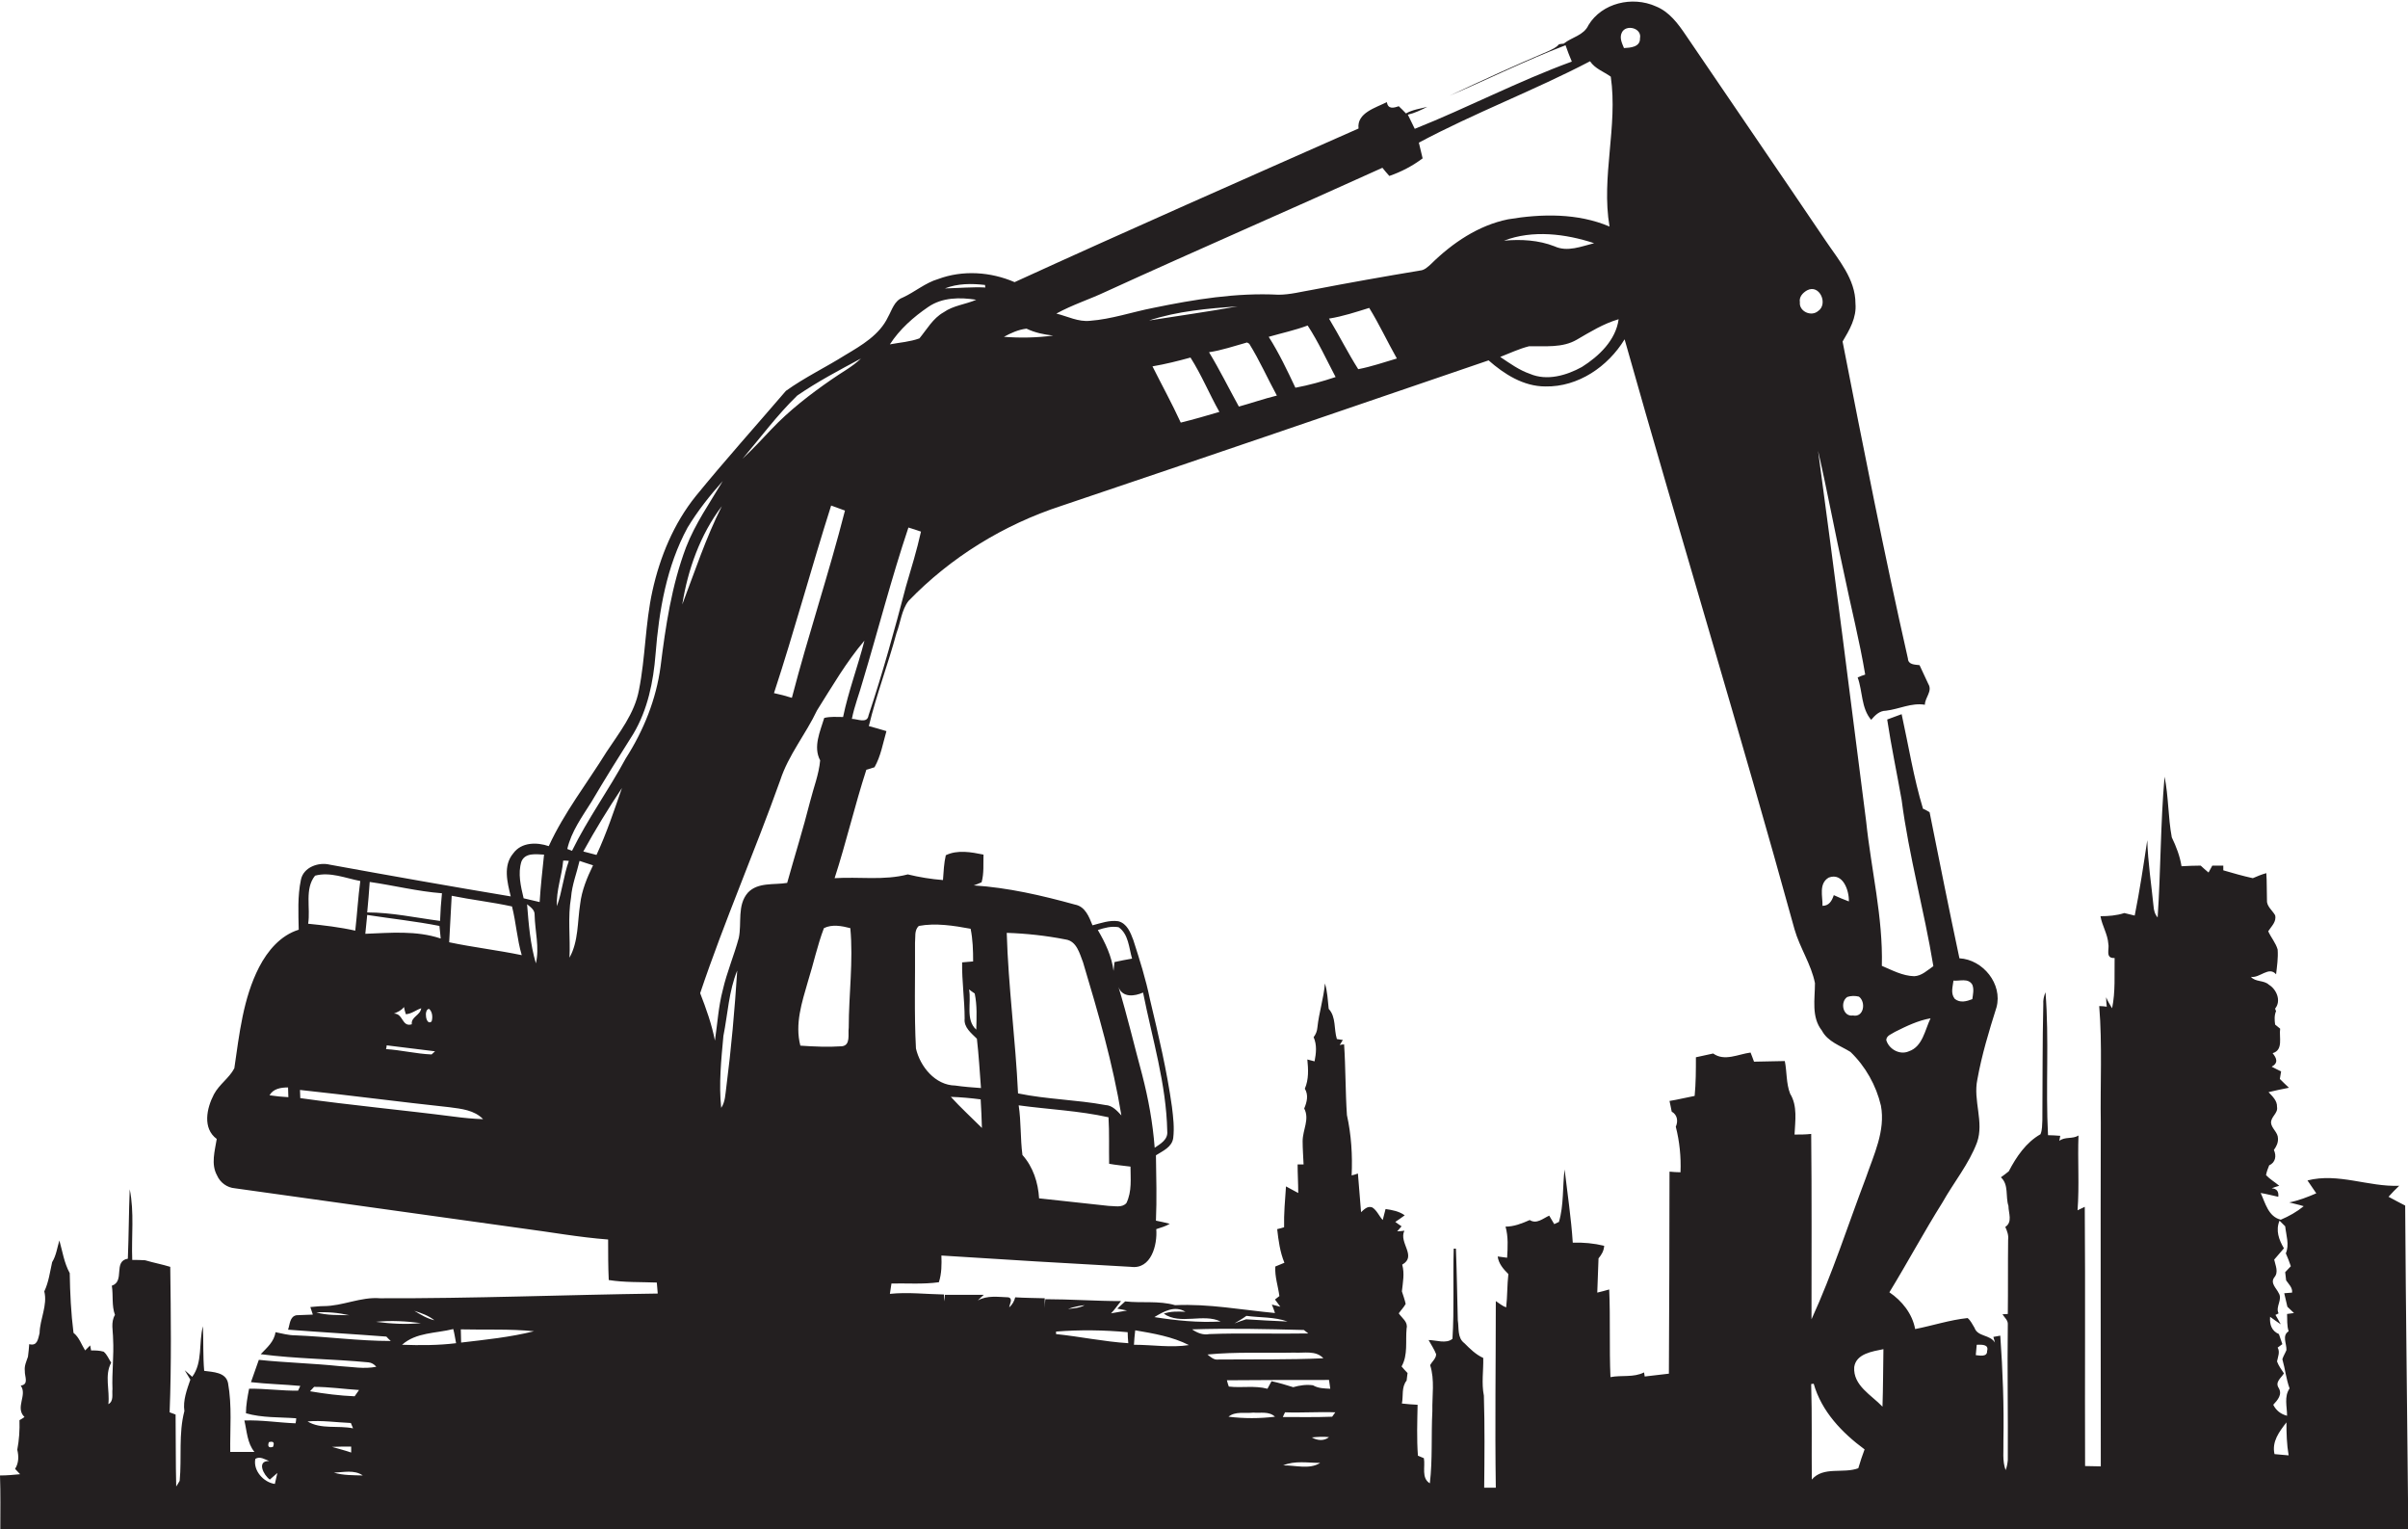 <?xml version="1.0" encoding="utf-8"?>
<!-- Generator: Adobe Illustrator 19.2.0, SVG Export Plug-In . SVG Version: 6.00 Build 0)  -->
<svg version="1.1" id="Layer_1" xmlns="http://www.w3.org/2000/svg" xmlns:xlink="http://www.w3.org/1999/xlink" x="0px" y="0px"
	 viewBox="0 0 766.6 486.7" enable-background="new 0 0 766.6 486.7" xml:space="preserve">
<path fill="#231F20" d="M765.7,383.7c-1.8-0.9-3.6-1.9-5.3-2.8c1.1-1.2,2.2-2.4,3.4-3.5c-9.8,0.4-19.4-4.2-29.2-1.7
	c0.9,1.4,1.9,2.7,2.8,4.1c-2.8,1.2-5.6,2.3-8.6,2.9c1.5,0.4,3,0.7,4.6,1.2c-2.2,1.8-4.7,3.2-7.3,4.3c-4-1-4.9-5.3-6.4-8.5
	c1.9,0.3,3.7,0.8,5.6,1.2c0.2-1.7-0.5-2.6-2.1-2.7c0.8-0.3,1.6-0.6,2.4-0.8c-1.4-1.2-3-2.1-4.2-3.4c0.2-1.1,0.6-2.1,1-3.1
	c2-0.9,2.4-3,1.5-4.9c0.8-1.1,1.4-2.3,1.3-3.7c0-1.9-2-3.1-2.2-4.9c-0.1-2,2.3-3.1,1.9-5.1c0.1-2-1.5-3.4-2.7-4.7
	c2.2-0.5,4.3-1,6.5-1.4c-1-0.9-2-1.9-2.9-2.8c0.1-0.6,0.3-1.8,0.4-2.4c-0.8-0.4-2.3-1.1-3-1.5c2.2-1.2,1.6-2.7,0.3-4.3
	c3.5-1,2-5.1,2.4-7.8c-0.4-0.3-1.2-1-1.6-1.3c-0.2-1.4-0.3-2.9,0.3-4.3c-0.1-0.2-0.3-0.6-0.3-0.8c2-2.4,0.5-6.1-2-7.6
	c-1.6-1.5-4.3-0.8-5.7-2.5c2.8,0.5,5.7-3.5,8-0.8c0.3-2.6,0.7-5.2,0.5-7.9c-0.6-2.1-2.1-3.8-3-5.8c1-1.6,2.7-3,2.2-5.1
	c-0.9-1.6-2.8-2.9-2.6-4.9c-0.1-2.8,0-5.7-0.2-8.5c-1.5,0.4-2.9,1-4.3,1.6c-3.2-0.7-6.3-1.6-9.4-2.5c0-0.4,0-1.1,0-1.5
	c-1.2,0-2.3,0-3.5,0c-0.3,0.5-0.9,1.6-1.2,2.2c-0.9-0.7-1.7-1.5-2.5-2.2c-2,0-4.1,0.1-6.1,0.2c-0.5-3.2-1.7-6.3-3.1-9.2
	c-1.2-6.4-1-12.9-2.3-19.3c-1.3,14.9-1.2,29.9-2.2,44.8c-0.9-1-1.2-2.3-1.3-3.5c-0.7-7-1.8-14-2-21.1c-1.2,8-2.4,16-4,24
	c-0.8-0.2-2.5-0.6-3.3-0.8c-2.5,0.8-5.1,1-7.6,1c0.5,3,2.3,5.7,2.5,8.8c0.4,1.6-1.1,4.7,2,4.5c-0.1,5.3,0.3,10.7-0.8,16
	c-0.7-1.1-1.4-2.3-1.9-3.5c0,0.8,0.1,2.3,0.2,3c-0.6-0.1-1.8-0.2-2.4-0.2c1,12.4,0.3,24.8,0.5,37.2c-0.1,36.4,0,72.9,0,109.3
	c-1.7,0-3.3-0.1-5-0.1c-0.1-27.5,0.1-55-0.1-82.5c-0.6,0.3-1.7,0.8-2.3,1.1c0.6-7.9,0-15.9,0.3-23.8c-1.9,1.2-4.3,0.3-6.1,1.7
	c0.1-0.4,0.2-1.2,0.3-1.6c-1-0.1-3-0.2-3.9-0.2c-0.8-15.2,0.4-30.4-0.8-45.5c-0.5,1.2-0.8,2.5-0.7,3.8c-0.3,12.3-0.2,24.7-0.3,37
	c-0.1,1.4,0,3-0.6,4.4c-4.6,2.6-7.7,7.2-10.1,11.8c-0.8,0.7-1.7,1.3-2.5,1.9c2.6,2.4,1.4,6.1,2.4,9.1c0,2.3,1.4,5.1-1,6.7
	c0.6,1.3,1.1,2.7,0.9,4.1c-0.1,7.9,0,15.8-0.1,23.6c-0.4,0-1.3,0.1-1.7,0.1c0.6,1,1.8,1.9,1.7,3.2c-0.2,14.4,0.1,28.8,0,43.2
	c-0.1,1.1-0.3,2.2-0.7,3.2c-1.1-3-0.6-6.2-0.7-9.3c0.2-11.2-0.2-22.3-1-33.5l-2.2,0.4c0.1,0.4,0.4,1.3,0.5,1.8
	c-1.6-2.6-5.5-1.8-6.5-4.7c-0.7-1.1-1.2-2.3-2.2-3.1c-5.7,0.6-11.1,2.4-16.7,3.5c-0.9-4.9-4.2-9-8.2-11.7c5.8-9.5,11-19.2,16.9-28.6
	c3.6-6.4,8.4-12.2,11-19.1c2.3-6.5-1.3-13.3,0.1-20c1.4-7.8,3.7-15.4,6.1-23c2-7.4-4.3-15.2-11.8-15.6c-3.3-15.5-6.4-31-9.5-46.5
	c-0.5-0.3-1.5-0.9-2.1-1.1c-3-9.9-4.6-20.1-6.8-30.1c-1.5,0.6-3.1,1.1-4.6,1.7c1.3,8.6,3.1,17.1,4.6,25.6
	c2.3,17.8,7.2,35.2,10.1,52.9c-1.9,1.3-3.7,3.1-6.1,3.2c-3.7-0.1-7-1.9-10.3-3.3c0.4-15.5-3.4-30.6-5-46c-5-39.3-10-78.7-15.3-117.9
	c3,13,5.4,26.2,8.3,39.2c2.2,10.7,4.9,21.2,6.7,32c-0.6,0.2-1.8,0.6-2.4,0.9c1.6,4.4,1.1,9.8,4.3,13.5c1.2-1.4,2.6-2.9,4.7-2.9
	c4.2-0.5,8.1-2.6,12.4-1.9c0-2.3,2.5-4.3,1.1-6.6c-0.9-2-1.9-4-2.8-6c-1.5-0.2-3.6-0.1-3.7-2.1c-7.6-33.5-14.2-67.2-20.8-100.9
	c2.2-3.7,4.5-7.6,4.1-12.1c0-7.8-5.4-13.9-9.5-20c-14.8-21.9-29.7-43.6-44.5-65.4c-2.5-3.7-5.3-7.5-9.6-9.2
	c-7.4-3.3-17.1-1.1-21.4,6c-1.5,3.3-5.3,3.8-7.9,5.9c-0.4,0-1.1,0.1-1.5,0.2c-0.9,1.1-2.2,1.6-3.4,2.2c-10.6,4.5-21.1,9.3-31.5,14.2
	c12.4-5.3,24.4-11.3,37-16.1c0.6,1.8,1.3,3.5,2,5.2c-17,6.2-33.2,14.7-50,21.4c-0.7-1.5-1.5-3-2.2-4.5c2.2-0.5,4.2-1.5,6.2-2.5
	c-2.3,0.6-4.7,0.9-6.8,2.1c-0.8-0.8-1.5-1.6-2.3-2.3c-1.7,0.6-3.4,1-3.8-1.3c-3.5,1.8-9.6,3.4-9,8.4C395.9,57.1,359.3,73.2,323,89.8
	c-7.6-3.3-16.5-3.9-24.3-1c-4.1,1.2-7.4,4.1-11.3,5.9c-2.7,1-3.4,3.9-4.7,6.2c-2.7,5.7-8.4,9-13.6,12.1c-6.2,3.9-12.9,7.1-18.9,11.4
	c-9.6,11.2-19.4,22.1-28.7,33.5c-7,8.7-11.4,19.3-13.8,30.2c-2.3,10.4-2.2,21.1-4.3,31.6c-1.4,7.4-6.2,13.4-10.3,19.6
	c-6.2,10-13.5,19.3-18.4,30c-3.8-1.3-8.7-1.3-11.3,2.3c-3.3,3.9-1.9,9.2-0.8,13.7c-19.2-3.2-38.4-6.6-57.6-10.1
	c-3.6-0.9-8.4,0.8-9.2,4.8c-1.1,5.2-0.8,10.6-0.7,15.9c-5.8,1.8-9.9,6.7-12.6,11.9c-5.1,9.9-6.3,21.3-7.9,32.2
	c-1.6,3.1-4.8,5.1-6.5,8.3c-2.3,4.4-3.7,10.8,0.9,14.2c-0.6,3.8-1.9,8,0.1,11.6c1,2.3,3.2,3.9,5.7,4.1c30.3,4.2,60.6,8.5,91,12.7
	c9.3,1.2,18.5,2.9,27.8,3.6c0,4.3,0,8.6,0.2,12.9c5,0.8,10.2,0.6,15.3,0.8c0.1,0.9,0.2,2.6,0.3,3.5c-29.5,0.4-58.9,1.6-88.4,1.5
	c-6.2-0.5-11.9,2.5-18,2.5c-1.4,0-2.8,0.2-4.2,0.3c0.2,0.6,0.6,1.8,0.8,2.4c-1.7,0.1-3.5,0.1-5.2,0.2c-2.2,0.4-2.1,3-2.7,4.6
	c10.4,0.8,20.9,1.4,31.3,2.2c0.4,0.4,1,1.1,1.4,1.4c-10.2,0-20.3-1.4-30.4-1.8c-2.2,0-4.2-0.6-6.3-1c-0.4,3-2.7,4.9-4.7,7
	c11.4,1.5,22.9,1.5,34.3,2.6c1,0.1,1.8,0.6,2.5,1.4c-3.9,0.8-7.8,0-11.7-0.2c-8.6-0.9-17.2-1.1-25.7-2c-0.8,2.4-1.7,4.7-2.5,7.1
	c5.2,0.6,10.4,0.7,15.7,1.2l-0.7,1.5c-5.2,0.1-10.4-0.7-15.6-0.6c-0.5,2.6-1,5.2-1,7.8c5.2,1.5,10.7,1.2,16,1.6
	c0,0.4-0.1,1.2-0.2,1.6c-5.4-0.2-10.8-1.1-16.3-0.9c0.8,3.4,0.9,7.2,3.2,10c-2.5,0-5.1,0-7.7,0c-0.1-7.3,0.6-14.7-0.7-21.9
	c-0.7-3.5-4.8-3.5-7.6-3.9c-0.4-4.7-0.2-9.5-0.4-14.2c-1.4,5.3,0,11.5-3.4,16.1c-0.6-0.5-1.8-1.6-2.4-2.1c0.6,1,1.2,2,1.8,3
	c-1.1,3.2-2.4,6.6-1.9,10c-1.9,7.2-0.8,14.8-1.5,22.2c-0.3,0.5-0.8,1.4-1.1,1.8c-0.2-7.6-0.1-15.3-0.2-22.9
	c-0.5-0.2-1.4-0.5-1.9-0.7c0.6-15.4,0.4-30.9,0.2-46.3c-2.6-0.8-5.3-1.3-8-2.1c-1.4-0.1-2.8-0.1-4.1-0.1c-0.3-7.5,0.7-15.1-0.8-22.5
	c-0.3,7.4-0.3,14.7-0.6,22.1c-4.8,0.8-0.8,7.2-5.1,8.6c0.5,3.1-0.1,6.3,1,9.3c-1.4,2.3-0.6,5.1-0.6,7.6c0.3,5.3-0.4,10.7-0.2,16
	c-0.2,1.6,0.5,3.8-1.3,4.8c0.5-4.4-1.3-9.2,0.9-13.2c-0.8-1.2-1.3-2.6-2.4-3.5c-1.3-0.4-2.7-0.4-4-0.4c-0.1-0.4-0.2-1.2-0.3-1.6
	c-0.4,0.4-1.2,1.2-1.6,1.6c-1.2-1.9-1.9-4.2-3.7-5.6c-0.8-6.3-1.1-12.7-1.2-19c-1.8-3.3-2.3-6.9-3.3-10.4c-0.7,2.3-1,4.8-2.3,6.9
	c-0.7,3.1-1.1,6.4-2.5,9.3c1.1,4.4-1.4,8.8-1.5,13.3c-0.5,1.9-0.7,4.2-3.3,3.5c-0.1,1.3-0.2,2.6-0.4,4c-0.5,1.5-1.2,2.9-1,4.5
	c-0.1,1.8,1.4,4.3-1.3,4.7C8.8,444,4.7,448,7.8,451c-0.4,0.3-1.2,0.8-1.6,1c0.1,3.1-0.1,6.3-0.7,9.4c0.5,2.1,0.5,4.2-0.7,6.1
	c0.4,0.4,1.2,1.3,1.6,1.7c-2.1,0.2-4.2,0.4-6.4,0.4c0.2,5.7,0.1,11.4,0.1,17.2c103.3-0.3,206.6,0,309.9,0
	c152.2-0.3,304.4,0,456.7-0.1C766.4,452.3,765.9,418,765.7,383.7z M621.9,312.1c2,0.2,4.7-0.9,6,1.3c0.6,1.5,0.2,3.1,0,4.6
	c-1.8,0.7-3.9,1.3-5.6-0.1C620.9,316.1,621.7,314,621.9,312.1z M85.8,348.6c1.2-2.1,3.6-2.5,5.9-2.5c0,0.8,0.1,2.3,0.1,3.1
	C89.8,349.1,87.8,348.9,85.8,348.6z M117.7,280.7c7.7,1.1,15.2,3,23,3.6c-0.3,2.9-0.5,5.8-0.6,8.8c-7.7-1-15.4-2.7-23.2-2.7
	C117.2,287.2,117.5,283.9,117.7,280.7z M116.9,291.2c7.7,1.2,15.4,2,23,3.5c0.1,1.3,0.3,2.7,0.4,4c-7.8-2.6-16-1.8-24-1.5
	C116.5,295.2,116.7,293.2,116.9,291.2z M131.1,326c-3.2,1-2.7-3.5-5.7-3.4c1.2-0.5,2.4-1,3.2-2.1c0.1,0.6,0.4,1.7,0.6,2.3
	c1.8-0.1,3.3-1.4,4.9-1.9C133.8,323.2,130.8,323.6,131.1,326z M138.5,334.6c-0.3,0.3-0.8,0.7-1.1,1c-4.9-0.2-9.7-1.4-14.5-1.7
	c0.1-0.3,0.2-0.9,0.2-1.2C128.2,333.3,133.3,334,138.5,334.6z M136.6,321.1c1.1,0.9,1.2,2.8,0.8,4
	C135.6,326.7,134.8,321.2,136.6,321.1z M100.3,278.7c4.8-1.3,9.7,0.8,14.4,1.7c-0.7,5.2-1,10.5-1.6,15.8c-4.9-1.1-10-1.7-15-2.2
	C98.9,289,96.9,282.9,100.3,278.7z M144.6,355.4c-16.3-2.1-32.7-3.6-49-5.9c0-0.7-0.1-2-0.1-2.6c15.9,1.7,31.7,3.8,47.6,5.5
	c3.8,0.5,7.9,0.9,10.7,3.8C150.7,356.1,147.6,355.8,144.6,355.4z M143,299.9c0.3-4.9,0.5-9.9,0.8-14.8c6.4,1.3,12.8,2,19.2,3.4
	c1.3,5.1,1.6,10.4,3.1,15.5C158.4,302.4,150.6,301.5,143,299.9z M170.6,306.6c-1.8-6.1-2.3-12.5-2.8-18.8c1.1,0.9,2.5,1.8,2.4,3.4
	C170.3,296.3,171.8,301.6,170.6,306.6z M171.8,287.1c-1.7-0.4-3.4-0.8-5.1-1.2c-0.9-3.8-1.9-7.9-0.7-11.7c1.2-2.9,4.7-2.3,7.2-2.2
	C172.7,277,172.1,282,171.8,287.1z M85.6,459c1.4-0.4,1.9,0.1,1.3,1.5C85.6,460.9,85.1,460.4,85.6,459z M87.5,472.3
	c-3.6-0.5-7-4.3-6.2-8c1.5-0.9,3,0.2,4.4,0.7c-4.1-0.1-1.8,4.5,0.2,5.9c0.6-0.5,1.8-1.6,2.4-2.1C88.1,469.7,87.7,471.4,87.5,472.3z
	 M100,441.4c4.8,0,9.5,0.7,14.3,1c-0.4,0.5-1,1.5-1.4,2c-4.8-0.2-9.5-0.8-14.2-1.6C99.1,442.4,99.7,441.7,100,441.4z M111.7,452.9
	c0.2,0.4,0.5,1.3,0.7,1.7c-4.8-1-10.2,0.4-14.5-2.2C102.4,452,107,452.7,111.7,452.9z M111.8,460.4c0,0.5,0,1.4,0,1.9
	c-2-0.7-4.1-1.2-6.1-1.8C107.8,460.4,109.8,460.4,111.8,460.4z M106.3,468.7c3-0.1,6.5-1,9.2,0.9
	C112.4,469.5,109.3,469.6,106.3,468.7z M138.3,420.2c-2.3-0.5-4.4-1.8-6.4-3C134.1,417.9,136.4,418.7,138.3,420.2z M100.7,417.7
	c3.5-0.2,7,0.1,10.5,0.9C107.7,418.5,104.1,418.7,100.7,417.7z M119.7,420.7c4.8-0.5,9.6-0.2,14.3,0.4
	C129.3,421.6,124.4,421.3,119.7,420.7z M128,428c4.5-4,10.8-3.6,16.3-5c0.4,1.5,0.6,3,0.9,4.5C139.5,428.2,133.7,428.2,128,428z
	 M146.8,427.3c0-1.4-0.1-2.8-0.1-4.2c7.8,0.2,15.6-0.2,23.3,0.6C162.4,425.6,154.5,426.4,146.8,427.3z M591.8,317.2
	c2.3,1.7,1.6,6.7-1.9,6c-3.2,0.5-4.2-4.3-1.8-5.9C589.3,316.9,590.6,316.9,591.8,317.2z M582.2,279.3c4.5-1.7,6.5,4.1,6.4,7.6
	c-1.6-0.6-3.3-1.3-4.8-2c-0.6,1.8-1.5,3.4-3.6,3.4C580.3,285.4,578.9,281.2,582.2,279.3z M575.3,92.4c4-2.1,6.8,4.4,3.5,6.6
	c-2.2,1.9-6.1,0.1-5.8-2.8C572.7,94.5,573.9,93.2,575.3,92.4z M516.3,10.4c1.3-2.8,6.5-1.5,5.8,1.8c0.1,2.8-3.1,3-5.1,3.1
	C516.4,13.8,515.5,12.1,516.3,10.4z M486.8,110.2c5.1-0.1,10.6,0.6,15.2-2.1c4.3-2.5,8.5-5.1,13.3-6.5c-0.9,6.7-6.3,11.8-11.7,15.2
	c-4.9,2.7-11.1,4.5-16.5,2.2c-3.5-1.2-6.5-3.4-9.5-5.4C480.7,112.4,483.6,111,486.8,110.2z M478.8,76.6c9.1-3.5,19.6-2.2,28.7,0.8
	c-4,1-8.5,2.9-12.6,1C489.8,76.4,484.2,76.1,478.8,76.6z M351.9,92.9c29.3-13.4,58.9-26.2,88.2-39.5c0.5,0.6,1.6,2,2.2,2.6
	c3.8-1.3,7.4-3.2,10.6-5.6c-0.4-1.7-0.8-3.4-1.2-5c17.8-9.5,36.7-16.6,54.5-25.9c1.6,2.4,4.4,3.3,6.6,4.9
	c2.3,15.9-3.1,31.8-0.4,47.7c-10.1-4.3-21.6-4.1-32.3-2.3c-9.4,1.9-17.7,7.5-24.5,14.2c-1,0.9-2.1,2-3.5,2.1
	c-11.4,1.9-22.7,3.9-34.1,6.1c-3.6,0.6-7.3,1.6-11,1.6c-13.4-0.7-26.8,1.5-39.9,4.2c-6.7,1.3-13.3,3.6-20.1,4.1
	c-3.7,0.4-7.1-1.4-10.7-2.3C341.4,97,346.8,95.3,351.9,92.9z M379,113.8c3.5,5.5,6,11.6,9.2,17.3c-4.1,1.2-8.2,2.4-12.3,3.4
	c-2.8-6.1-6-11.9-9-17.9C371,115.9,375,114.9,379,113.8z M365.8,102c9.1-3,18.7-3.8,28.2-4.5C384.7,99.2,375.2,100.5,365.8,102z
	 M384.9,112.1c4.1-0.6,8.1-2,12.1-3.1l0.7,0.4c3.3,5.3,5.8,11,8.8,16.5c-4.1,1-8.1,2.4-12.1,3.5
	C391.2,123.6,388.3,117.7,384.9,112.1z M403.9,107.2c4.2-1.2,8.4-2.1,12.4-3.6c3.4,5.2,6,10.9,8.9,16.4c-4.2,1.4-8.5,2.6-12.8,3.4
	C409.8,117.9,407.2,112.4,403.9,107.2z M423.1,101.4c4.4-0.7,8.6-2.1,12.8-3.4c3.2,5.2,5.8,10.8,8.8,16.1c-4.1,1.2-8.1,2.6-12.3,3.4
	C429.1,112.3,426.3,106.7,423.1,101.4z M326.8,104.6c2.7,1.3,5.6,1.9,8.5,2.2c-5.2,0.7-10.5,0.8-15.7,0.4
	C321.8,106,324.2,104.9,326.8,104.6z M313.6,90.7c0,0.2,0,0.6,0.1,0.8c-4.3-0.2-8.6,0.2-12.9,0.3C304.9,90.2,309.3,90.2,313.6,90.7z
	 M295.5,97.7c4.5-3.1,10.1-3.1,15.3-2.3c-3.4,1.5-7.3,1.8-10.4,4c-3.4,1.9-5.3,5.4-7.7,8.3c-3,1.1-6.2,1.3-9.4,1.9
	C286.4,104.8,290.8,100.9,295.5,97.7z M289.2,167.9c1.3,0.4,2.6,0.8,4,1.3c-1.3,5.9-3.1,11.7-4.8,17.5c-3.6,13.8-7.4,27.5-11.9,41
	c-0.4,2.7-3.5,1.1-5.3,1.1c0.8-4.1,2.4-8.1,3.5-12.1C279.6,200.4,283.8,184,289.2,167.9z M253.8,125.9c6.4-4.4,13.4-8.1,20.3-11.8
	c-2.8,2.7-6.3,4.5-9.4,6.7c-6.8,4.7-13.4,9.8-19.1,15.8c-3,3.2-6,6.4-9.2,9.4C242.1,139.3,247.4,132.1,253.8,125.9z M269,162.5
	c-5.1,20-11.7,39.6-16.9,59.6c-1.9-0.6-3.8-1.1-5.7-1.5c6.5-19.8,11.9-39.9,18.2-59.7C266.1,161.4,267.5,162,269,162.5z
	 M177.3,288.4c-0.3-4.9,1.6-9.7,2-14.5c0.6,0,1.2,0,1.8,0.1C179.4,278.7,179,283.7,177.3,288.4z M184.7,287.7
	c-0.9,5.7-0.5,11.9-3.4,17.1c0.3-6.4-0.6-12.9,0.5-19.2c0.3-4,1.8-7.7,2.7-11.6c1.4,0.5,2.8,0.9,4.3,1.4
	C186.9,279.3,185.2,283.4,184.7,287.7z M189.9,272.1c-1.4-0.4-2.8-0.7-4.2-1.1c3.8-6.9,7.9-13.6,12.3-20.2
	C195.5,258,193.1,265.2,189.9,272.1z M199.2,241.4c-5.4,10-12.1,19.2-17.1,29.4l-1.5-0.6c1.3-5.6,4.7-10.2,7.7-15
	c4.3-7.3,8.8-14.5,13.3-21.6c4.6-7.7,6.4-16.6,7.1-25.4c1.1-13.9,3.5-28,10.2-40.3c3.2-5.3,7.1-10.2,11.2-14.8
	c-4.1,6.9-8.8,13.6-11.7,21.1c-4.6,12.2-6.5,25.1-8.1,37.9C208.9,222.6,204.9,232.5,199.2,241.4z M229.8,161.1
	c-5.1,10.1-8.6,20.8-12.6,31.3C219,181.2,222.9,170.2,229.8,161.1z M231.2,346.2c-0.3,2.1-0.3,4.5-1.6,6.4c-0.8-7.6,0-15.3,0.7-22.9
	c1.4-7,1.7-14.2,4.4-20.8C233.9,321.3,232.8,333.8,231.2,346.2z M238.1,284.1c-3.5,4-1.9,9.7-2.9,14.4c-1.5,5.6-3.8,10.9-5.1,16.6
	c-1.4,5.3-1.7,10.8-2.5,16.1c-1-5.2-2.8-10.2-4.7-15.1c7.7-22.9,17.4-45.1,25.5-67.8c2.6-8,8.1-14.6,11.7-22.2
	c4.8-7.6,9.3-15.4,15.1-22.2c-2.1,8.2-5.1,16.1-6.8,24.3c-2,0-4-0.2-6,0.3c-1.3,4.3-3.6,9.2-1.3,13.5c-0.4,4.5-2.1,8.7-3.2,13.1
	c-2.2,8.7-4.9,17.3-7.3,25.9C246.5,281.7,241.3,280.7,238.1,284.1z M270.2,327.1c-0.3,2,0.7,5.6-2.2,5.9c-4.4,0.3-8.8,0.1-13.2-0.2
	c-1.8-6.9,0.5-13.8,2.4-20.4c1.8-5.7,3-11.5,5.1-17c2.6-1.3,5.7-0.7,8.4,0C271.7,305.9,270.2,316.5,270.2,327.1z M336.2,424.6
	c0-0.2,0-0.6,0-0.8c7.6-0.6,15.2-0.5,22.8,0.2c0,0.9,0.1,2.6,0.2,3.5C351.4,427,343.9,425.4,336.2,424.6z M340,416.6
	c1.7-0.6,3.5-1,5.3-1.2C343.7,416.3,341.8,416.4,340,416.6z M361,428c0.1-1.5,0.2-3.1,0.4-4.6c5.8,1,11.8,2,17.1,4.7
	C372.8,429,366.9,428,361,428z M388.6,420.6c-7.1,0.4-14.1-0.3-21.1-1.4c3-1.8,6.4-3.8,9.9-1.7c-2.3-0.1-4.7-0.2-6.9,0.6
	C375.7,421.8,383.1,417.9,388.6,420.6z M379.5,423.1c11.9-0.4,23.8-0.1,35.6,0.2l1.4,1.1c-10.5,0.2-21-0.2-31.5,0.2
	C383,425,381.1,424.2,379.5,423.1z M393,421.2c1.3-0.8,2.6-1.5,3.8-2.4c4.4,0.6,8.9,0.3,13.1,1.8c-4.4-0.2-8.8-0.4-13.2-0.7
	C395.5,420.3,394.2,420.7,393,421.2z M384.4,431.1c9.2-0.9,18.4-0.4,27.6-0.6c3.1,0.2,6.9-0.8,9.3,1.8c-11.1,0.5-22.3,0.3-33.5,0.4
	C386.5,432.9,385.4,431.9,384.4,431.1z M423.1,439.2c0.1,0.9,0.3,1.8,0.4,2.8c-1.9-0.1-3.8-0.1-5.5-1.1c-2.1-0.3-4.2,0-6.3,0.6
	c-2.3-0.7-4.5-1.4-6.9-1.9c-0.3,0.6-1,1.8-1.3,2.4c-4.1-1.1-8.2-0.2-12.3-0.7c-0.2-0.5-0.5-1.5-0.6-2
	C401.5,439.2,412.3,439.2,423.1,439.2z M391.1,450.9c2.2-1.8,5.2-1,7.9-1.3c2.3,0.2,5-0.5,6.9,1.3C401,451.5,396,451.5,391.1,450.9z
	 M408.5,466.4c3.7-1.6,7.9-0.8,11.8-0.8C416.8,467.8,412.4,466.3,408.5,466.4z M417.6,457.5c1.8-0.2,3.7-0.3,5.5-0.1
	C421.5,458.7,419.4,458.5,417.6,457.5z M424.1,450.9c-5.2,0.2-10.5,0.1-15.7,0.1c0.2-0.4,0.5-1.2,0.7-1.5c5.3,0.2,10.7-0.2,16,0
	C424.8,449.9,424.3,450.6,424.1,450.9z M571.3,361.1c0.2-4.3,1-9.1-1.4-13c-1.3-3.3-1-7-1.7-10.4c-3.3,0.1-6.6,0.1-9.8,0.2
	c-0.4-1-0.7-2-1.1-2.9c-3.9,0.5-8.3,2.9-11.9,0.3c-1.8,0.4-3.7,0.8-5.5,1.2c0,4.1,0,8.2-0.4,12.3c-2.7,0.5-5.4,1.2-8,1.6
	c0.2,1.1,0.5,2.2,0.7,3.4c1.8,1,2.1,3,1.3,4.8c1.2,4.7,1.7,9.6,1.5,14.5c-0.9,0-2.6-0.1-3.5-0.2c0,21.4-0.1,42.8-0.2,64.3
	c-2.6,0.3-5.2,0.6-7.7,0.9l-0.2-1.3c-3.4,1.7-7.1,0.8-10.7,1.5c-0.4-9.3,0-18.6-0.4-27.9c-1,0.3-2.9,0.8-3.8,1
	c0.1-3.7,0.3-7.3,0.4-10.9c1-1.2,1.7-2.4,1.8-4c-3.3-0.8-6.6-1.1-10-1c-0.5-7.8-1.7-15.6-2.6-23.3c-0.7,5.5-0.2,11.3-1.8,16.7
	c-0.4,0.2-1.1,0.5-1.5,0.7c-0.4-0.7-1.2-2-1.6-2.7c-2,0.9-4,2.8-6.2,1.4c-2.5,1.1-5,2.1-7.7,2.1c0.9,3.2,0.7,6.6,0.5,9.9
	c-0.8-0.1-2.3-0.3-3-0.4c0.3,2.3,1.8,4,3.4,5.6c-0.4,3.5-0.3,7.1-0.7,10.6c-1.2-0.4-2.2-1.3-3.3-2c0,19.8-0.3,39.6,0,59.4
	c-1.3,0-2.5,0-3.7,0c0.1-9.8,0.2-19.5-0.1-29.3c-0.8-4-0.1-8-0.2-12c-2.4-1.1-4.2-2.9-6-4.7c-2.3-1.7-1.7-4.8-2.1-7.3
	c-0.2-7.6-0.3-15.2-0.6-22.8c-0.2,0-0.5,0-0.7,0c-0.3,9.6,0.2,19.2-0.4,28.7c-2,1.7-5.2,0.4-7.6,0.4c0.8,1.5,1.8,2.9,2.4,4.5
	c0,1.4-1.3,2.3-1.9,3.5c1.5,4.7,0.6,9.7,0.7,14.6c-0.4,7.7,0.1,15.4-0.8,23c-2.8-1.7-1.4-5.3-1.9-8c-0.5-0.2-1.4-0.6-1.9-0.8
	c-0.4-5.4-0.2-10.8-0.1-16.2c-1.7-0.1-3.4-0.2-5-0.4c0.5-2.4-0.2-5.2,1.5-7.3c0.1-0.6,0.2-1.8,0.3-2.4c-0.7-0.7-1.3-1.4-1.9-2.1
	c2.1-3.7,1.2-8,1.6-12.1c0.5-2.1-1.5-3.3-2.5-4.8c0.7-1,1.6-1.9,2.2-3c-0.3-1.4-0.8-2.7-1.2-4c0.3-2.8,0.9-5.7,0.1-8.5
	c4.8-2.7-1.2-7,0.7-10.8c-0.6,0.1-1.8,0.2-2.3,0.2c0.3-0.4,1.1-1.2,1.4-1.6c-0.7-0.5-1.4-0.9-2-1.4c0.8-0.5,2.3-1.6,3-2.1
	c-1.8-1.3-4-1.7-6.1-2c-0.2,0.9-0.7,2.6-0.9,3.5c-1.2-1.3-1.8-3-3.3-4c-1.5-0.6-2.6,0.6-3.6,1.5c-0.3-4.1-0.7-8.2-1-12.3
	c-0.5,0.2-1.5,0.5-2,0.6c0.3-6.4-0.1-12.9-1.5-19.2c-0.5-7.5-0.4-15-0.9-22.5c-0.3,0-1.1,0.1-1.4,0.2c0.3-0.5,0.7-1.1,1-1.6
	l-1.9-0.3c-1-3.2-0.2-7-2.6-9.6c-0.3-2.7-0.4-5.5-1.2-8.1c-0.4,4.7-1.9,9.3-2.4,14c-0.1,1.2-0.5,2.2-1.2,3.1
	c1.1,2.5,0.8,5.1,0.3,7.7c-0.6-0.1-1.7-0.5-2.3-0.6c0.3,3.1,0.5,6.3-0.8,9.3c1.2,2,0.7,4.2-0.2,6.3c1.8,3.4-0.5,6.8-0.5,10.4
	c0,2.5,0.2,4.9,0.3,7.4c-0.5,0-1.4,0-1.9,0c0,3,0.2,6,0.2,9.1c-1.3-0.7-2.6-1.4-3.9-2.1c-0.3,4.3-0.7,8.7-0.6,13
	c-0.6,0.2-1.7,0.5-2.2,0.6c0.4,3.6,0.9,7.3,2.3,10.7c-1,0.4-2,0.8-2.9,1.2c-0.2,3.2,0.9,6.3,1.3,9.4l-1.4,1.1
	c0.4,0.6,1.3,1.7,1.7,2.3l-2.7-0.7c0.3,0.7,0.8,2,1,2.7c-10.6-1-21.1-3-31.8-2.5c-5.2-1.5-10.6-0.6-15.9-1.2
	c-0.8,0.8-1.7,1.5-2.5,2.3c0.8,0.1,2.4,0.5,3.1,0.6c-1.7,0.3-3.4,0.6-5.1,0.9c1.2-1.2,2.1-2.6,3.2-3.9c-8,0-16.1-0.6-24.1-0.6
	c-0.1,0.7-0.2,2.1-0.2,2.8c0-1.1,0-2.1,0-3.1c-3.2-0.1-6.3-0.1-9.4-0.3c-0.3,1.2-0.9,2.3-1.9,3.2c0.1-1.1,1.3-2.8-0.3-3.2
	c-3.2-0.1-6.7-0.7-9.7,1c0.5-0.5,1.4-1.4,1.9-1.8c-4.1,0-8.3,0-12.4,0c0,0.5-0.1,1.6-0.2,2.1c0-0.5-0.1-1.7-0.1-2.2
	c-5.7-0.1-11.5-0.8-17.2-0.2c0.2-1.1,0.3-2.2,0.5-3.3c5-0.1,10.1,0.3,15.1-0.4c0.9-2.8,0.9-5.7,0.8-8.5c20.1,1.3,40.2,2.5,60.3,3.6
	c6.5,0.9,8.5-7,8.1-12c1.5-0.5,3-0.9,4.3-1.7c-1.5-0.4-2.9-0.7-4.4-1c0.3-6.9,0.1-13.8,0-20.8c2.2-1.4,5.1-2.6,5.5-5.5
	c0.4-3.3,0-6.6-0.4-9.9c-1.6-11.5-4.3-22.9-7-34.2c-1.3-6.4-3.3-12.7-5.3-18.9c-0.9-2.4-2-5.3-4.8-6c-2.8-0.4-5.5,0.6-8.2,1.3
	c-1.1-2.7-2.3-6-5.6-6.6c-10.5-2.9-21.3-5.4-32.2-6.1c0.8-0.3,1.7-0.6,2.5-1c0.8-2.9,0.5-5.9,0.6-8.8c-3.9-0.8-8.3-1.6-12,0.2
	c-0.6,2.6-0.7,5.2-0.9,7.9c-3.8-0.3-7.5-0.9-11.2-1.8c-7.6,2-15.5,0.7-23.3,1.2c3.7-11.4,6.4-23.1,10.1-34.5c0.7-0.2,2-0.6,2.6-0.8
	c2-3.5,2.7-7.7,3.8-11.5c-1.9-0.6-3.8-1.1-5.6-1.6c2.4-10,6.1-19.6,8.8-29.6c1.3-3.4,1.6-7.3,3.8-10.2
	c13.4-13.9,30.3-24.3,48.7-30.3c45.4-15.3,90.7-30.8,136-46.3c5,4.4,11.1,8.3,18.1,8.3c10.4,0.2,19.9-6.3,25.2-15
	c17.7,62.7,36.8,125,54.1,187.8c1.7,5.9,5.3,11.1,6.5,17.1c0,5.1-1.2,10.8,2.2,15.1c1.9,3.6,5.9,4.8,9.1,6.8
	c4.8,4.6,8.2,10.7,9.7,17.1c1.5,8-2.3,15.7-4.8,23c-5.7,15-10.6,30.4-17.3,45c0-19.7,0.1-39.3-0.1-59
	C574.8,361.1,573.1,361.1,571.3,361.1z M291.3,300.1c0.2-1.8-0.3-4,1.2-5.4c5.4-1,11.1-0.1,16.5,0.9c0.7,3.4,0.8,6.9,0.8,10.4
	c-0.9,0.1-2.7,0.2-3.5,0.3c-0.1,6,0.8,11.9,0.8,17.9c-0.3,2.8,2.1,4.6,3.9,6.4c0.6,5.2,0.9,10.5,1.3,15.7c-2.7-0.2-5.5-0.4-8.2-0.8
	c-6.4-0.1-11.2-6.1-12.5-11.8C291,322.5,291.4,311.3,291.3,300.1z M308.5,314.9c0.4,0.3,1.3,1,1.8,1.3c0.8,3.8,0.6,7.6,0.5,11.5
	C307.3,324.6,309.3,319.1,308.5,314.9z M312.2,349.9c0.2,3,0.3,6.1,0.4,9.1c-3.3-3.3-6.8-6.5-9.9-9.9
	C305.9,349.2,309.1,349.5,312.2,349.9z M356.1,314.2c1.3,3.4,5.1,2.9,7.8,1.7c2.9,14.6,7.4,29.1,7.7,44.1c0.3,2.7-2.1,4-4,5.3
	c-0.6-7.9-2-15.6-4-23.3C361.1,332.8,358.9,323.4,356.1,314.2z M358.6,382.9c-1.4,1.6-3.8,0.9-5.7,0.9c-7.4-0.8-14.8-1.6-22.1-2.4
	c-0.3-5-1.9-10-5.3-13.8c-0.7-5.3-0.4-10.6-1.2-15.8c9.5,1.3,19.2,1.7,28.6,3.8c0.3,4.9,0.1,9.9,0.2,14.8c2.2,0.4,4.5,0.6,6.8,0.9
	C359.9,375.1,360.4,379.2,358.6,382.9z M354.8,306.2c-0.1,0.9-0.2,1.9-0.3,2.8c-0.6-4.7-2.6-8.9-5-13c2.1-0.7,4.3-1.3,6.6-0.9
	c3.2,2.2,3.3,6.6,4.3,10C358.5,305.4,356.7,305.8,354.8,306.2z M357,355c-1.4-1.5-2.9-3.2-5.1-3.3c-9.2-1.7-18.6-1.8-27.8-3.7
	c-0.8-17.1-3.1-34-3.6-51.1c6.3,0.2,12.6,0.9,18.7,2.1c3.6,0.5,4.5,4.5,5.6,7.3C349.6,322.3,354.3,338.5,357,355z M591.6,467.3
	c-4.8,1.8-11.1-0.7-14.8,3.6c-0.1-10.1,0.1-20.3-0.2-30.4c0.2,0,0.6-0.1,0.8-0.1c2.5,8.8,9,15.6,16.2,20.9
	C592.9,463.2,592.2,465.2,591.6,467.3z M599.3,447.7c-3.5-3.7-9.4-6.7-9-12.6c0.6-4.3,5.9-5,9.3-5.7
	C599.5,435.5,599.5,441.6,599.3,447.7z M603.3,328.4c3.6-1.8,7.3-3.6,11.3-4.3c-1.8,3.7-2.5,9-6.9,10.5c-2.9,1.3-6.4-0.7-7.2-3.6
	C600.6,329.5,602.3,329.1,603.3,328.4z M632.6,430c0.1,2-2.5,1.4-3.6,1.3c0.1-0.8,0.2-2.5,0.3-3.3C630.6,428,633.3,427.7,632.6,430z
	 M724.1,462.8c-0.9-4,1.5-7.1,3.8-10.1c0,3.5,0.1,7,0.7,10.5C727,463.1,725.5,462.9,724.1,462.8z M728.6,423.7
	c-2.2,1.4-0.6,3.9-0.7,6c-0.4,1-1,1.9-1.3,2.9c0.9,3.1,1.2,6.3,2.3,9.3c-1.8,2.6-0.8,5.8-0.8,8.7c-2-0.5-3.5-1.7-4.4-3.5
	c1.4-1.5,3-3.3,1.7-5.4c-1.2-1.9,0.9-3.2,1.7-4.6c-0.8-1.2-1.7-2.4-2.2-3.8c0.3-1.5,1-3,0.2-4.4c0.4-0.3,1.1-0.8,1.5-1.1
	c-0.3-0.8-0.8-2.4-1.1-3.2c-2.3-1-3-3-2.8-5.5c1.1,0.8,2.2,1.6,3.4,2.4c-0.4-0.8-1.3-2.3-1.7-3c0.3-0.1,0.8-0.4,1-0.5
	c-1.1-2.1,1.4-4.4,0-6.5c-0.7-1.5-2.7-3.1-1.4-4.9c1.5-1.7,0.4-3.8,0-5.7c1-1.2,2.1-2.4,3.1-3.6c-1.6-2.7-2.7-5.7-1.4-8.8
	c0.5,0.5,1.4,1.4,1.8,1.8c0.3,2.8,1.4,5.9,0.2,8.6c0.6,1.3,1.1,2.7,1.6,4.1c-0.5,0.5-1.3,1.4-1.8,1.9c0.1,0.7,0.2,2,0.3,2.6
	c0.8,1.2,2.1,2.3,1.9,3.9c-0.6,0-1.9,0.2-2.5,0.2c0.3,1.4,0.7,2.9,1,4.3c0.5,0.5,1.6,1.5,2.1,2l-2.2,0.3
	C728.2,420,728,421.9,728.6,423.7z"/>
</svg>
